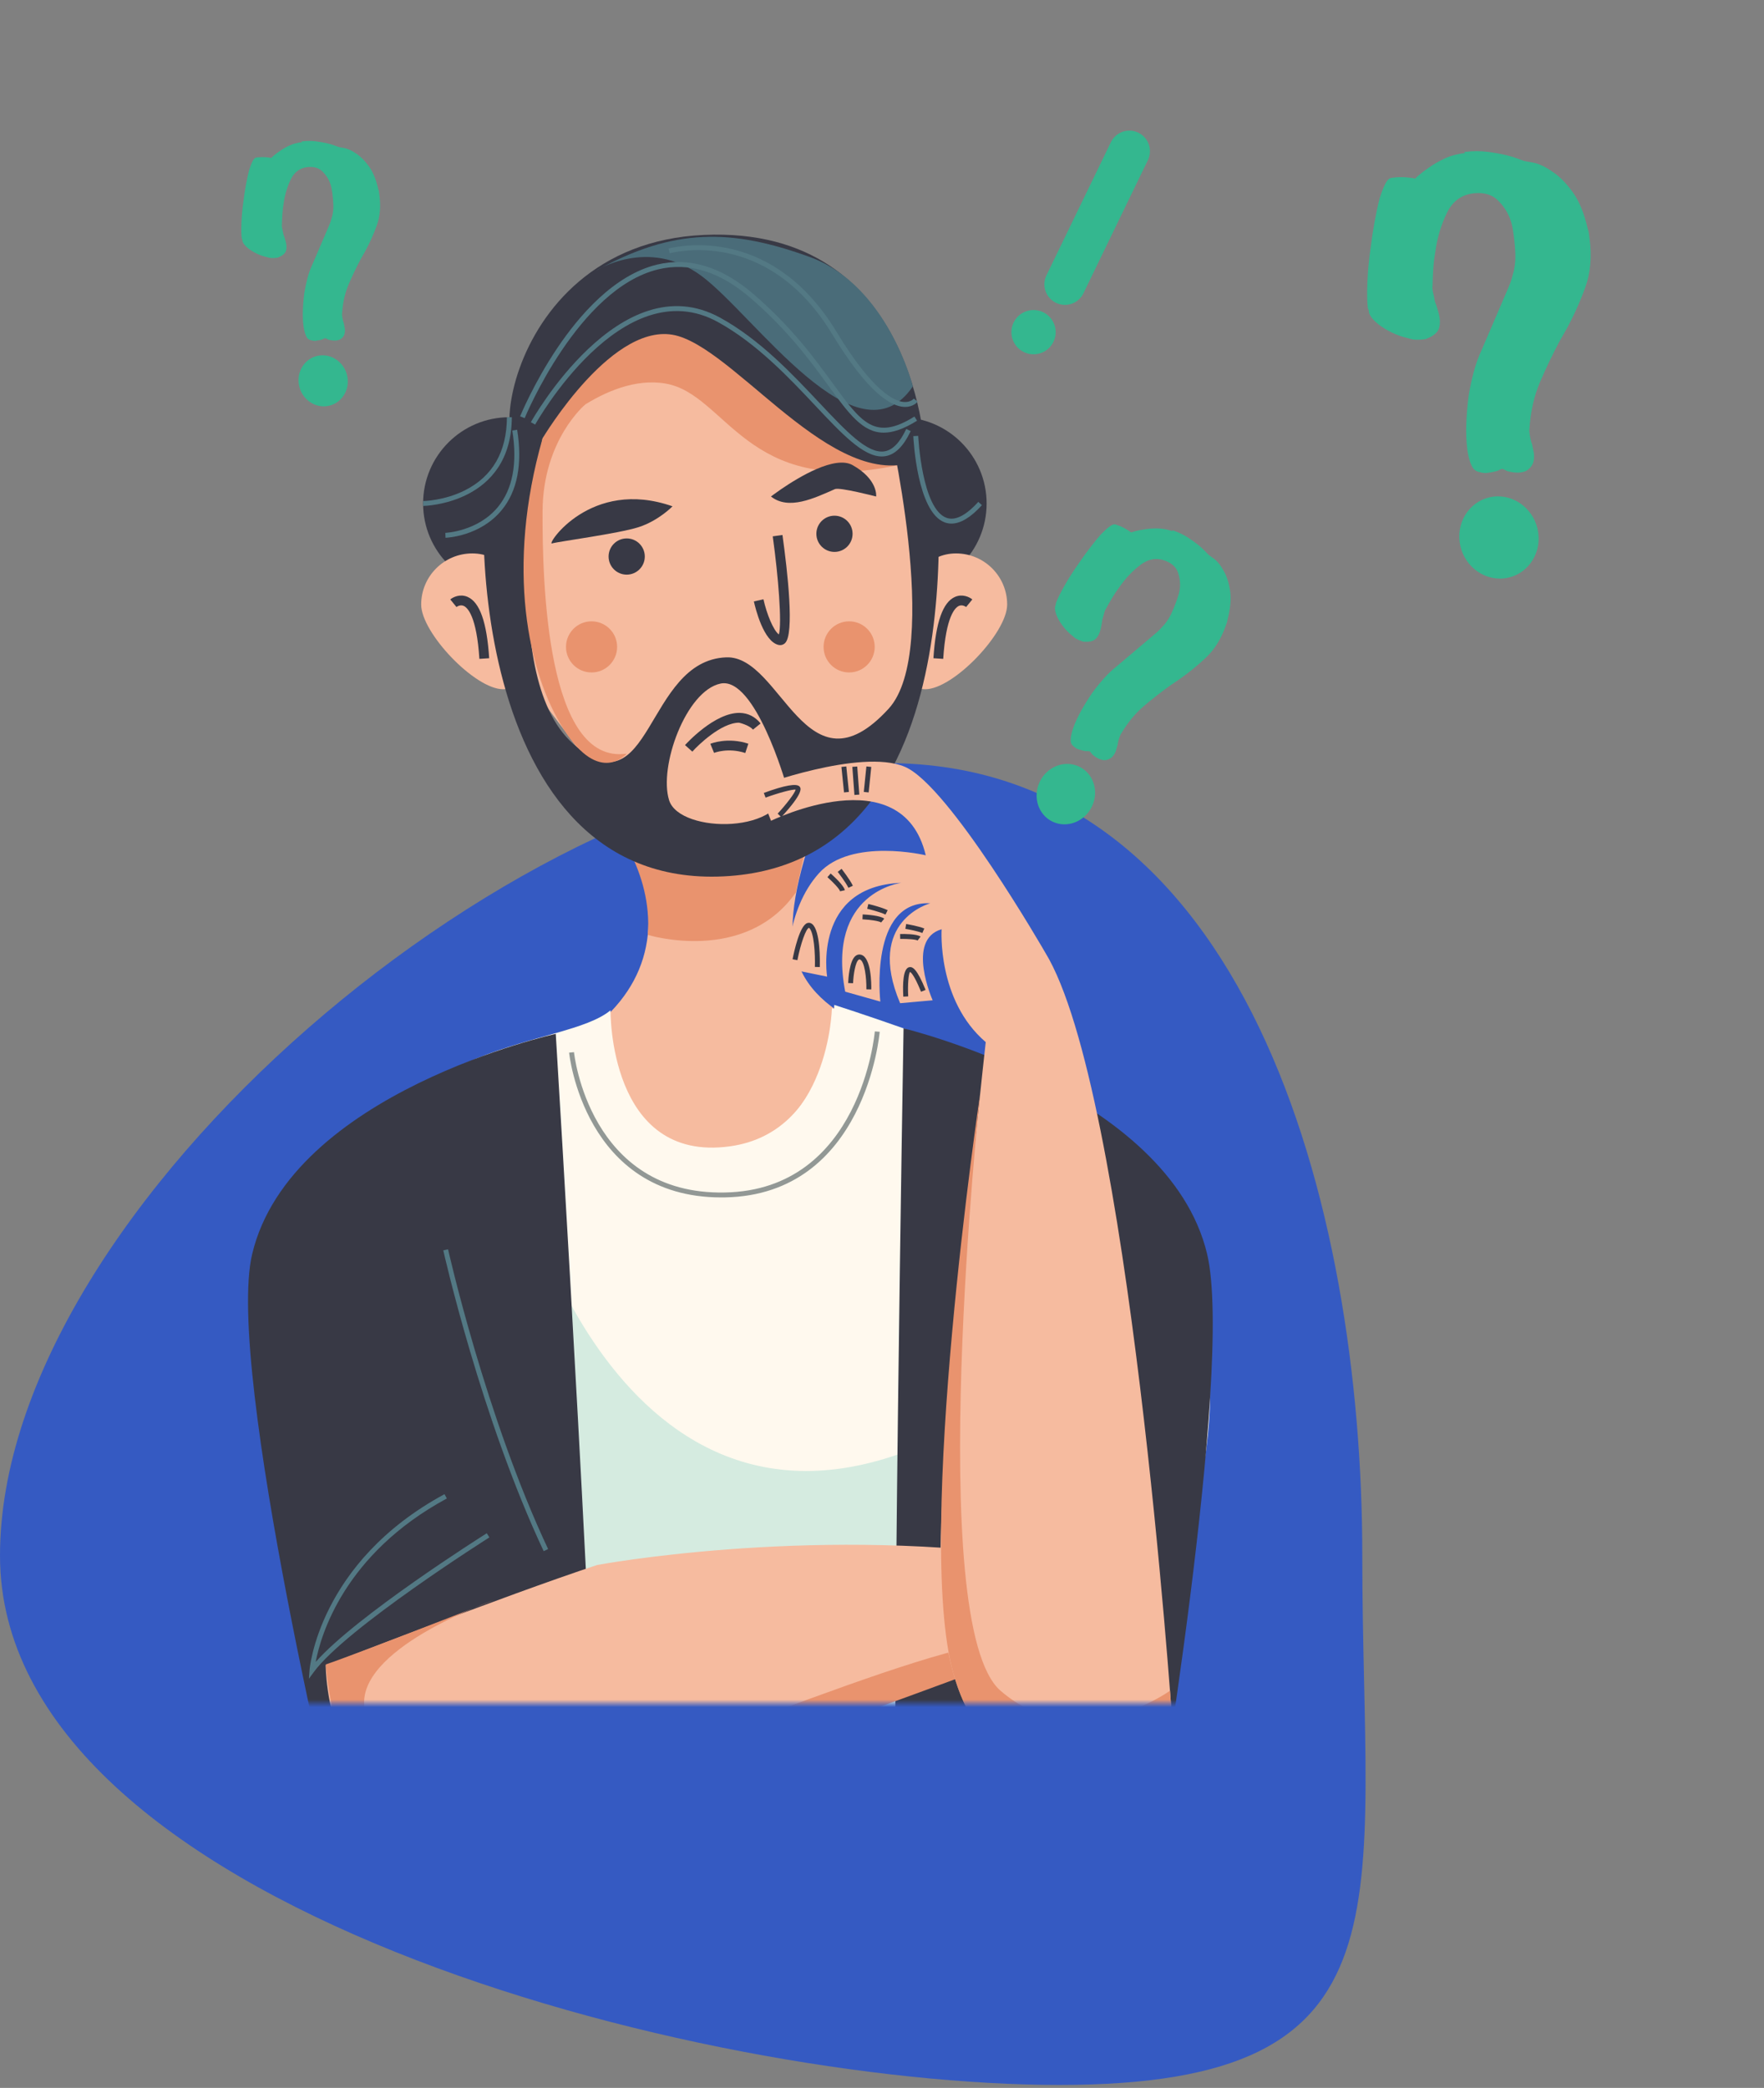 <svg width="475" height="562" viewBox="0 0 475 562" fill="none" xmlns="http://www.w3.org/2000/svg">
<rect x="0" y="0" width="475" height="562" fill="#808080" stroke="none"/>
<path d="M366.831 418.723C366.831 513.059 382.128 561.197 285.269 561.197C188.41 561.197 3.70463e-05 513.059 3.70463e-05 418.723C3.70463e-05 324.386 141.872 205.405 238.731 205.405C335.591 205.405 366.831 324.386 366.831 418.723Z" fill="#1D4ED8" fill-opacity="0.75"/>
<mask id="mask0_19_271" style="mask-type:luminance" maskUnits="userSpaceOnUse" x="16" y="0" width="459" height="459">
<path d="M475 0H16.506V458.494H475V0Z" fill="white"/>
</mask>
<g mask="url(#mask0_19_271)">
<path d="M113.932 135.529C113.932 148.356 124.331 158.755 137.158 158.755C149.986 158.755 160.385 148.356 160.385 135.529C160.385 122.702 149.986 112.303 137.158 112.303C124.331 112.303 113.932 122.702 113.932 135.529Z" fill="#383945"/>
<path d="M219.218 135.529C219.218 148.356 229.617 158.755 242.444 158.755C255.272 158.755 265.67 148.356 265.67 135.529C265.67 122.702 255.272 112.303 242.444 112.303C229.617 112.303 219.218 122.702 219.218 135.529Z" fill="#383945"/>
<path d="M183.227 312.268C183.227 312.268 61.885 311.919 126.397 292.566C190.911 273.212 182.229 235.845 149.622 193.449C91.422 117.777 203.133 39.995 228.328 87.414C279.642 183.993 230.402 190.254 219.219 222.942C208.188 255.187 212.208 267.441 237.156 278.36C242.669 280.772 236.574 291.173 242.308 296.525C253.259 306.75 239.392 294.7 240.497 297.836C244.161 308.232 229.816 310.434 229.816 310.434L183.227 312.268Z" fill="#F6BB9F"/>
<path d="M140.939 162.725C143.089 172.305 143.076 185.522 135.475 185.522C127.873 185.522 113.412 170.327 113.412 162.725C113.412 155.125 119.574 148.963 127.176 148.963C134.777 148.963 139.274 155.308 140.939 162.725Z" fill="#F6BB9F"/>
<path d="M243.676 162.725C241.526 172.305 241.539 185.522 249.141 185.522C256.743 185.522 271.203 170.327 271.203 162.725C271.203 155.125 265.042 148.963 257.44 148.963C249.838 148.963 245.342 155.308 243.676 162.725Z" fill="#F6BB9F"/>
<path d="M174.431 251.636C174.431 251.636 200.589 259.738 214.294 240.238C214.294 240.238 218.358 221.222 219.505 218.928C220.652 216.635 218.358 221.222 218.358 221.222H164.45C164.45 221.222 175.808 234.452 174.431 251.636Z" fill="#E9936E"/>
<path d="M146.1 117.995C146.1 117.995 133.054 181.221 154.271 200.146C175.491 219.071 173.666 177.777 195.562 176.935C210.473 176.362 216.992 215.083 239.271 190.78C253.847 174.88 238.936 112.302 238.936 112.302L251.466 120.576C251.466 120.576 266.41 230.733 196.439 235.794C125.076 240.955 126.755 131.076 132.894 118.425C132.894 118.425 140.938 112.26 146.1 117.995Z" fill="#383945"/>
<path d="M173.626 149.799C173.626 152.492 171.445 154.673 168.752 154.673C166.06 154.673 163.877 152.492 163.877 149.799C163.877 147.107 166.06 144.925 168.752 144.925C171.445 144.925 173.626 147.107 173.626 149.799Z" fill="#383945"/>
<path d="M229.577 143.68C229.577 146.373 227.394 148.556 224.702 148.556C222.011 148.556 219.827 146.373 219.827 143.68C219.827 140.988 222.011 138.808 224.702 138.808C227.394 138.808 229.577 140.988 229.577 143.68Z" fill="#383945"/>
<path d="M210.079 173.644C209.946 173.644 209.812 173.63 209.678 173.601C205.597 172.727 203.399 163.688 203 161.886L205.579 161.314C206.458 165.275 208.242 169.67 209.733 170.774C210.582 167.83 209.595 155.235 208.079 144.366L210.696 144C212.066 153.839 213.978 170.705 211.376 173.124C211.011 173.463 210.553 173.643 210.079 173.644Z" fill="#383945"/>
<path d="M166.174 174.123C166.174 177.924 163.092 181.004 159.29 181.004C155.49 181.004 152.409 177.924 152.409 174.123C152.409 170.323 155.49 167.243 159.29 167.243C163.092 167.243 166.174 170.323 166.174 174.123Z" fill="#E9936E"/>
<path d="M235.534 174.123C235.534 177.924 232.452 181.004 228.651 181.004C224.851 181.004 221.769 177.924 221.769 174.123C221.769 170.323 224.851 167.243 228.651 167.243C232.452 167.243 235.534 170.323 235.534 174.123Z" fill="#E9936E"/>
<path d="M129.087 177.345C128.349 165.852 125.889 163.546 124.866 163.09C123.879 162.651 122.955 163.362 122.915 163.392L121.246 161.347C122.042 160.688 123.916 159.802 125.894 160.656C129.194 162.083 131.1 167.487 131.723 177.175L129.087 177.345Z" fill="#383945"/>
<path d="M253.984 177.345L251.349 177.175C251.972 167.487 253.877 162.083 257.177 160.656C259.147 159.802 261.026 160.688 261.823 161.347L260.154 163.392C260.115 163.362 259.188 162.65 258.206 163.09C257.183 163.546 254.724 165.852 253.984 177.345Z" fill="#383945"/>
<path d="M146.1 117.995C146.1 117.995 162.816 100.391 179.249 103.249C195.683 106.108 201.017 134 241.58 125.233C241.58 125.233 217.87 116.182 204.491 105.541C191.112 94.901 176.902 67.361 146.1 117.995Z" fill="#E9936E"/>
<path d="M146.1 117.995C146.1 117.995 165.455 85.308 182.66 90.468C199.863 95.63 226.673 135.223 249.183 122.953C249.183 122.953 247.614 60.655 189.551 63.235C131.486 65.815 129.673 138.212 146.1 117.995Z" fill="#383945"/>
<path d="M119.965 144.749L119.919 143.429C120.006 143.427 128.653 143.05 134.072 136.475C138.05 131.646 139.358 124.72 137.955 115.889L139.259 115.68C140.724 124.909 139.318 132.192 135.081 137.326C129.273 144.362 120.343 144.737 119.965 144.749Z" fill="#537984"/>
<path d="M113.939 136.188L113.928 134.867C113.985 134.867 119.662 134.784 125.254 131.948C132.677 128.182 136.462 121.573 136.499 112.301L137.819 112.306C137.724 135.735 114.176 136.187 113.939 136.188Z" fill="#537984"/>
<path d="M256.205 140.932C255.594 140.932 255.001 140.831 254.427 140.623C246.95 137.924 245.968 118.222 245.931 117.386L247.249 117.325C247.258 117.522 248.223 136.98 254.876 139.381C257.204 140.219 260.081 138.772 263.435 135.085L264.412 135.974C261.408 139.273 258.658 140.932 256.205 140.932Z" fill="#537984"/>
<path d="M181.089 136.284C181.089 136.284 177.345 140.17 171.913 141.906C166.481 143.641 150.174 145.783 148.622 146.28C147.07 146.775 158.992 128.539 181.089 136.284Z" fill="#383945"/>
<path d="M207.604 133.641C207.604 133.641 208.645 132.834 210.3 131.7C215.04 128.45 224.819 122.516 229.586 125.196C236.517 129.094 235.923 133.641 235.923 133.641C235.923 133.641 226.079 131.096 224.834 131.647C219.232 134.117 212.375 137.418 207.604 133.641Z" fill="#383945"/>
<path d="M211.601 210.905C211.601 210.905 203.367 182.086 194.047 183.991C184.727 185.897 177.305 206.38 180.184 215.43C183.061 224.482 212.036 224.72 211.601 210.905Z" fill="#F6BB9F"/>
<path d="M186.427 202.313L184.458 200.553C184.78 200.192 192.436 191.776 199.192 191.886C201.434 191.941 203.325 192.898 204.809 194.733L202.756 196.395C201.768 195.173 199.037 194.525 198.992 194.525C196.614 194.525 193.847 196.035 191.46 197.793C189.25 199.422 187.367 201.263 186.427 202.313Z" fill="#383945"/>
<path d="M200.684 202.685C196.025 201.151 192.317 202.639 192.282 202.655L191.276 200.211C191.464 200.133 195.934 198.341 201.51 200.18L200.684 202.685Z" fill="#383945"/>
<path d="M160.385 72.923C160.385 72.923 174.486 63.712 188.777 74.191C203.067 84.671 230.916 125.936 245.811 103.994C245.811 103.994 239.033 76.793 218.073 69.181C197.112 61.567 181.533 61.175 160.385 72.923Z" fill="#4A6C79"/>
<path d="M237.439 122.864C232.405 122.864 226.676 116.773 219.532 109.181C212.514 101.72 203.779 92.436 193.308 86.678C167.547 72.519 144.333 113.867 144.102 114.287L142.945 113.649C143.183 113.217 167.032 70.722 193.944 85.522C204.598 91.378 213.413 100.748 220.495 108.276C227.818 116.059 233.577 122.207 238.168 121.487C240.356 121.144 242.276 119.175 244.033 115.471L245.226 116.038C243.266 120.165 241.025 122.375 238.373 122.792C238.064 122.841 237.753 122.864 237.439 122.864Z" fill="#537984"/>
<path d="M237.97 116.459C232.288 116.459 228.56 111.35 223.144 103.926C218.267 97.24 212.197 88.919 202.044 80.17C193.836 73.098 185.5 70.519 177.254 72.499C155.741 77.673 141.42 112.204 141.278 112.553L140.053 112.054C140.089 111.965 143.735 103.1 150.045 93.706C155.9 84.99 165.321 74.013 176.943 71.216C185.625 69.13 194.358 71.804 202.904 79.168C213.174 88.017 219.293 96.408 224.212 103.15C232.025 113.862 235.596 118.749 246.24 112.119L246.94 113.24C243.361 115.467 240.475 116.459 237.97 116.459Z" fill="#537984"/>
<path d="M243.723 109.532C243.627 109.532 243.528 109.53 243.426 109.525C239.908 109.344 233.707 105.813 224.138 90.015C207.839 63.107 184.795 67.092 180.339 68.165L180.029 66.881C184.64 65.773 208.492 61.638 225.267 89.331C234.98 105.367 240.821 108.038 243.438 108.203C245.223 108.313 246.034 107.336 246.066 107.293L247.114 108.095C247.068 108.157 246.002 109.532 243.723 109.532Z" fill="#537984"/>
<path d="M157.588 108.872C157.588 108.872 146.178 118.362 146.101 137.601C146.026 156.839 147.181 206.009 168.754 202.859C168.754 202.859 161.543 211.568 151.819 196.351C142.094 181.134 136.174 152.747 146.101 117.995C146.101 117.995 155.218 106.277 157.588 108.872Z" fill="#E9936E"/>
<path d="M163.762 272.813C163.762 272.813 163.189 314.008 195.972 309.422C223.299 305.597 224.011 271.361 224.011 271.361C224.011 271.361 257.852 282.174 270.512 288.983C283.173 295.792 346.258 328.072 318.05 418.179H84.419C84.419 418.179 64.533 370.235 84.419 327.199C106.82 278.723 151.129 283.273 163.762 272.813Z" fill="#FFF9EE"/>
<path d="M164.399 271.939C164.399 271.939 163.826 313.133 196.61 308.546C223.937 304.722 224.648 270.485 224.648 270.485C224.648 270.485 258.488 281.298 271.149 288.108C283.81 294.917 346.893 327.196 318.686 417.304H85.055C85.055 417.304 65.169 369.358 85.055 326.323C107.455 277.846 151.766 282.397 164.399 271.939Z" fill="#FFF9EE"/>
<path d="M143.152 326.511C143.152 326.511 178.508 449.735 282.711 367.868V499.035H145.891L143.152 326.511Z" fill="#D5EBE0"/>
<path d="M243.302 276.795C243.302 276.795 239.853 480.724 241.526 499.033H310.315C310.315 499.033 332.463 368.579 325.04 337.514C314.634 293.98 243.302 276.795 243.302 276.795Z" fill="#383945"/>
<path d="M149.652 278.281C149.652 278.281 162.005 480.724 160.332 499.033H92.247C92.247 499.033 60.487 368.578 67.912 337.513C78.318 293.978 149.652 278.281 149.652 278.281Z" fill="#383945"/>
<path d="M194.219 322.309C157.341 322.309 153.286 283.726 153.249 283.333L154.563 283.21C154.6 283.596 158.638 321.74 195.213 320.979C231.815 320.285 235.531 278.046 235.565 277.619L236.88 277.722C236.846 278.161 233.044 321.583 195.237 322.3C194.898 322.306 194.556 322.309 194.219 322.309Z" fill="#929895"/>
<path d="M83.189 451.843L83.346 449.575C83.366 449.287 85.752 420.546 119.693 402.178L120.321 403.339C92.623 418.328 86.348 440.23 85.007 447.344C95.951 434.927 129.573 413.647 131.073 412.701L131.777 413.818C131.393 414.061 93.233 438.211 84.536 450.013L83.189 451.843Z" fill="#537984"/>
<path d="M146.397 417.519C129.477 381.538 119.464 336.997 119.363 336.551L120.653 336.266C120.752 336.709 130.734 381.111 147.592 416.957L146.397 417.519Z" fill="#537984"/>
<path d="M268.092 446.083C268.092 446.083 161.415 492.458 124.54 491.634C87.666 490.812 87.701 448.282 87.701 448.282C87.701 448.282 135.775 429.499 160.805 421.243C160.805 421.243 216.28 410.856 275.896 418.783C275.896 418.783 281.444 436.912 268.092 446.083Z" fill="#F6BB9F"/>
<path d="M133.15 430.656C133.15 430.656 97.941 442.815 98.044 458.316C98.147 473.818 105.942 490.89 135.549 485.48C165.155 480.07 251.568 440.722 272.359 441.952L272.984 446.172C272.984 446.172 225.912 463.623 204.62 471.008C183.325 478.392 95.377 531.711 87.702 448.019C87.702 448.019 95.259 445.532 133.15 430.656Z" fill="#E9936E"/>
<path d="M281.473 256.427C281.473 256.427 255.542 211.332 243.577 206.367C231.612 201.402 203.984 211.7 203.984 211.7L207.625 220.932C207.625 220.932 242.929 203.565 249.281 230.217C249.281 230.217 229.193 225.412 220.507 235.061C211.453 245.119 212.048 260.707 212.048 260.707L222.722 262.879C222.722 262.879 218.798 238.543 242.729 237.626C242.729 237.626 222.471 239.978 227.591 266.927L237.051 269.592C237.051 269.592 233.957 242.286 250.48 243.141C250.48 243.141 232.95 247.79 242.385 270.031L251.142 269.246C251.142 269.246 243.867 252.929 253.554 250.121C253.554 250.121 252.266 269.248 265.431 280.502C265.431 280.502 259.797 331.344 257.207 363.686C254.01 403.582 236.192 507.631 315.611 462.73C315.611 462.73 304.022 293.197 281.473 256.427Z" fill="#F6BB9F"/>
<path d="M210.372 219.939L209.402 219.01C211.662 216.565 214.055 213.489 214.24 212.547C213.413 212.39 209.445 213.48 206.149 214.692L205.674 213.431C211.334 211.345 214.592 210.784 215.344 211.757C215.635 212.135 216.526 213.285 210.372 219.939Z" fill="#383945"/>
<path d="M227.275 213.294L226.575 206.432L227.887 206.298L228.587 213.161L227.275 213.294Z" fill="#383945"/>
<path d="M230.074 213.977L229.514 206.413L230.832 206.316L231.392 213.879L230.074 213.977Z" fill="#383945"/>
<path d="M233.91 213.294L232.597 213.161L233.297 206.298L234.61 206.432L233.91 213.294Z" fill="#383945"/>
<path d="M220.75 260.304L219.43 260.267C219.534 256.765 219.197 250.811 217.856 249.738C217.058 249.847 215.58 254.016 214.717 258.451L213.419 258.198C213.828 256.105 215.318 249.215 217.358 248.466C217.808 248.297 218.279 248.385 218.681 248.705C220.924 250.5 220.798 258.681 220.75 260.304Z" fill="#383945"/>
<path d="M234.614 266.319L233.293 266.295C233.346 263.278 232.82 258.638 231.526 258.257C231.404 258.222 231.327 258.238 231.225 258.31C230.317 258.962 229.794 262.412 229.712 264.651L228.392 264.602C228.429 263.595 228.699 258.5 230.453 257.238C230.889 256.926 231.389 256.838 231.897 256.991C234.626 257.791 234.639 264.902 234.614 266.319Z" fill="#383945"/>
<path d="M243.239 268.269C243.043 264.857 243.157 260.711 244.809 260.337C245.728 260.132 246.904 260.728 249.239 266.445L248.016 266.946C245.996 261.994 245.135 261.651 245.043 261.628C244.653 261.978 244.377 265.056 244.557 268.194L243.239 268.269Z" fill="#383945"/>
<path d="M228.455 238.971C227.742 237.451 225.596 234.705 225.574 234.678L226.613 233.863C226.705 233.981 228.874 236.755 229.651 238.412L228.455 238.971Z" fill="#383945"/>
<path d="M226.213 239.906C226.075 239.29 224.336 237.456 222.803 236.105L223.674 235.115C224.497 235.84 227.208 238.306 227.502 239.62L226.213 239.906Z" fill="#383945"/>
<path d="M238.442 246.174C236.935 245.429 233.547 244.616 233.512 244.608L233.819 243.324C233.963 243.358 237.387 244.178 239.027 244.991L238.442 246.174Z" fill="#383945"/>
<path d="M237.27 248.301C236.781 247.906 234.274 247.552 232.235 247.451L232.299 246.133C233.395 246.186 237.053 246.428 238.101 247.275L237.27 248.301Z" fill="#383945"/>
<path d="M248.369 251.136C246.992 250.55 243.823 250.02 243.791 250.015L244.005 248.714C244.142 248.737 247.364 249.274 248.888 249.922L248.369 251.136Z" fill="#383945"/>
<path d="M247.087 253.16C246.677 252.853 244.335 252.687 242.395 252.727L242.37 251.407C243.414 251.38 246.908 251.371 247.884 252.108L247.087 253.16Z" fill="#383945"/>
<path d="M263.901 294.611C263.901 294.611 248.692 437.184 269.424 455.096C290.154 473.005 315.047 455.096 315.047 455.096L315.611 462.731C315.611 462.731 270.266 498.419 256.692 450.293C246.263 413.32 263.901 294.611 263.901 294.611Z" fill="#E9936E"/>
<path d="M394.546 41.181C392.485 41.417 390.656 41.908 389.061 42.647C387.463 43.39 386.073 44.186 384.89 45.03C383.791 45.766 382.907 46.426 382.237 47.01C381.566 47.596 381.186 47.945 381.102 48.054C380.488 47.922 379.653 47.816 378.596 47.733C377.54 47.652 376.47 47.672 375.392 47.796C375.293 47.808 375.194 47.819 375.097 47.83C374.998 47.842 374.926 47.85 374.877 47.855C374.827 47.861 374.752 47.87 374.656 47.881C374.067 47.949 373.516 48.494 373.003 49.517C372.488 50.542 371.985 51.842 371.496 53.42C371.03 55.201 370.582 57.282 370.146 59.666C369.711 62.052 369.349 64.427 369.061 66.794C368.596 70.097 368.307 73.225 368.196 76.18C368.083 79.139 368.133 81.417 368.342 83.015C368.465 83.206 368.542 83.399 368.568 83.598C368.594 83.8 368.62 83.999 368.646 84.198C368.808 84.689 369.098 85.188 369.515 85.696C369.929 86.208 370.471 86.729 371.138 87.261C372.139 88.06 373.358 88.81 374.793 89.506C376.229 90.205 377.715 90.719 379.252 91.049C379.88 91.281 380.518 91.413 381.171 91.437C381.821 91.465 382.441 91.444 383.03 91.376C383.225 91.353 383.398 91.334 383.545 91.317C383.693 91.3 383.814 91.286 383.913 91.275C384.194 91.143 384.499 91.005 384.831 90.865C385.161 90.727 385.416 90.595 385.6 90.472C386.614 89.849 387.243 89.14 387.49 88.351C387.735 87.561 387.792 86.668 387.662 85.667C387.583 85.067 387.454 84.473 387.279 83.884C387.102 83.296 386.924 82.707 386.75 82.118C386.611 81.829 386.496 81.515 386.402 81.169C386.306 80.826 386.24 80.502 386.2 80.202C386.161 79.902 386.094 79.581 386 79.235C385.903 78.891 385.838 78.569 385.798 78.269C385.785 78.171 385.769 78.043 385.749 77.893C385.73 77.743 385.713 77.62 385.7 77.519C385.687 77.421 385.694 77.29 385.725 77.135C385.754 76.979 385.763 76.853 385.749 76.752C385.775 75.431 385.838 74.001 385.936 72.467C386.035 70.934 386.223 69.34 386.506 67.682C387.015 63.97 388.056 60.501 389.628 57.275C391.197 54.05 393.705 52.292 397.154 51.995C399.718 51.803 401.739 52.407 403.218 53.81C404.694 55.215 405.803 56.84 406.544 58.681C406.844 59.461 407.067 60.219 407.216 60.963C407.362 61.707 407.475 62.38 407.554 62.98C407.567 63.081 407.58 63.182 407.593 63.28C407.606 63.381 407.619 63.482 407.632 63.58C407.867 65.38 408.007 67.015 408.049 68.48C408.091 69.948 407.957 71.41 407.65 72.865C407.448 73.6 407.245 74.335 407.042 75.067C406.839 75.802 406.544 76.597 406.158 77.452L398.944 94.267C398.086 96.093 397.374 98.077 396.81 100.221C396.243 102.368 395.797 104.475 395.469 106.542C395.121 109.223 394.907 111.783 394.83 114.228C394.751 116.673 394.843 118.896 395.104 120.895C395.248 121.997 395.453 122.987 395.718 123.87C395.983 124.753 396.301 125.478 396.673 126.044C397.033 126.512 397.524 126.837 398.145 127.017C398.767 127.201 399.378 127.308 399.98 127.339C400.076 127.328 400.175 127.316 400.274 127.305C400.371 127.294 400.47 127.283 400.569 127.271C401.058 127.215 401.571 127.133 402.105 127.019C402.636 126.908 403.093 126.779 403.473 126.633C403.656 126.512 403.841 126.416 404.032 126.341C404.221 126.27 404.365 126.226 404.464 126.215C404.56 126.204 404.743 126.258 405.009 126.38C405.272 126.502 405.566 126.647 405.887 126.812C406.403 126.958 406.966 127.07 407.575 127.152C408.183 127.234 408.781 127.241 409.37 127.173C409.86 127.117 410.295 127.017 410.675 126.871C411.053 126.728 411.42 126.481 411.774 126.136C412.394 125.558 412.783 124.905 412.938 124.175C413.09 123.449 413.122 122.734 413.031 122.033C412.979 121.635 412.901 121.237 412.801 120.842C412.698 120.449 412.622 120.051 412.57 119.65C412.419 119.263 412.29 118.846 412.183 118.401C412.073 117.957 411.995 117.535 411.942 117.134C411.903 116.834 411.864 116.534 411.825 116.234C411.785 115.934 411.794 115.628 411.854 115.317C412.149 110.716 413.098 106.548 414.701 102.81C416.305 99.074 418.024 95.477 419.864 92.016C420.189 91.472 420.514 90.901 420.835 90.305C421.154 89.712 421.479 89.142 421.807 88.596C423.814 84.916 425.513 81.142 426.901 77.276C428.287 73.413 428.668 69.08 428.041 64.281C427.976 63.781 427.913 63.305 427.855 62.855C427.796 62.405 427.69 61.987 427.541 61.597C426.599 57.443 425.247 54.149 423.486 51.71C421.722 49.275 419.915 47.453 418.065 46.243C416.09 44.848 414.285 44.012 412.658 43.742C411.029 43.473 410.158 43.295 410.049 43.206C409.838 43.13 409.315 42.936 408.479 42.625C407.64 42.317 406.656 42.023 405.525 41.746C404.085 41.405 402.429 41.111 400.556 40.87C398.68 40.629 396.714 40.627 394.654 40.864C394.555 40.875 394.482 40.883 394.434 40.889C394.383 40.895 394.309 40.903 394.212 40.914L394.546 41.181Z" fill="#34B78F"/>
<path d="M402.194 133.673C408.037 133.002 413.426 137.387 414.22 143.457C415.014 149.528 410.914 155.001 405.071 155.672C399.227 156.342 393.838 151.958 393.044 145.888C392.25 139.817 396.35 134.344 402.194 133.673Z" fill="#34B78F"/>
<path d="M81.378 38.246C80.098 38.393 78.963 38.697 77.972 39.156C76.98 39.618 76.117 40.112 75.383 40.636C74.7 41.093 74.151 41.503 73.735 41.865C73.319 42.229 73.082 42.446 73.031 42.513C72.649 42.432 72.131 42.366 71.475 42.314C70.819 42.264 70.154 42.277 69.485 42.353C69.423 42.361 69.362 42.368 69.302 42.374C69.241 42.382 69.195 42.387 69.165 42.39C69.134 42.394 69.088 42.399 69.028 42.406C68.662 42.448 68.32 42.787 68.002 43.422C67.682 44.058 67.369 44.865 67.066 45.846C66.777 46.951 66.498 48.243 66.228 49.723C65.958 51.205 65.733 52.68 65.554 54.149C65.265 56.2 65.085 58.143 65.017 59.978C64.946 61.815 64.978 63.229 65.108 64.221C65.184 64.34 65.231 64.46 65.248 64.583C65.264 64.709 65.28 64.832 65.296 64.956C65.397 65.261 65.577 65.57 65.836 65.886C66.093 66.204 66.429 66.527 66.844 66.858C67.465 67.354 68.222 67.82 69.113 68.252C70.005 68.686 70.927 69.005 71.882 69.21C72.272 69.354 72.668 69.436 73.073 69.451C73.477 69.468 73.862 69.455 74.227 69.413C74.349 69.399 74.456 69.386 74.547 69.376C74.639 69.365 74.714 69.357 74.775 69.35C74.95 69.268 75.139 69.182 75.346 69.095C75.55 69.01 75.709 68.928 75.823 68.851C76.453 68.464 76.843 68.025 76.997 67.534C77.149 67.044 77.184 66.49 77.103 65.868C77.055 65.496 76.974 65.127 76.866 64.761C76.756 64.395 76.645 64.03 76.537 63.664C76.451 63.485 76.38 63.29 76.321 63.075C76.261 62.862 76.22 62.661 76.196 62.475C76.172 62.288 76.13 62.089 76.072 61.874C76.012 61.661 75.971 61.461 75.946 61.274C75.938 61.213 75.928 61.134 75.916 61.041C75.904 60.948 75.894 60.871 75.885 60.809C75.877 60.748 75.882 60.667 75.901 60.57C75.919 60.474 75.924 60.395 75.916 60.332C75.932 59.513 75.971 58.624 76.032 57.672C76.093 56.72 76.21 55.73 76.386 54.701C76.702 52.396 77.348 50.242 78.324 48.239C79.299 46.236 80.856 45.145 82.998 44.961C84.589 44.841 85.844 45.217 86.762 46.087C87.679 46.96 88.368 47.968 88.827 49.112C89.014 49.596 89.153 50.067 89.245 50.529C89.336 50.991 89.406 51.409 89.455 51.781C89.463 51.844 89.471 51.907 89.479 51.968C89.487 52.03 89.495 52.093 89.503 52.154C89.649 53.272 89.736 54.286 89.762 55.196C89.788 56.108 89.705 57.016 89.515 57.919C89.389 58.376 89.263 58.832 89.137 59.286C89.011 59.742 88.828 60.236 88.588 60.767L84.109 71.208C83.576 72.342 83.134 73.574 82.784 74.905C82.432 76.238 82.154 77.546 81.951 78.829C81.735 80.494 81.602 82.084 81.555 83.602C81.505 85.12 81.562 86.501 81.725 87.742C81.814 88.426 81.941 89.04 82.106 89.589C82.27 90.137 82.467 90.587 82.699 90.939C82.922 91.229 83.227 91.431 83.613 91.543C83.999 91.657 84.378 91.724 84.752 91.743C84.812 91.736 84.873 91.729 84.935 91.722C84.995 91.715 85.056 91.708 85.118 91.701C85.421 91.666 85.74 91.615 86.072 91.544C86.401 91.475 86.685 91.395 86.921 91.304C87.034 91.23 87.15 91.169 87.268 91.123C87.385 91.079 87.475 91.052 87.536 91.044C87.596 91.038 87.71 91.071 87.875 91.147C88.038 91.223 88.221 91.313 88.42 91.416C88.74 91.506 89.09 91.576 89.468 91.627C89.845 91.678 90.217 91.682 90.582 91.64C90.886 91.605 91.157 91.543 91.393 91.452C91.627 91.364 91.855 91.21 92.075 90.996C92.46 90.637 92.702 90.231 92.798 89.778C92.892 89.328 92.912 88.883 92.855 88.448C92.823 88.201 92.775 87.954 92.713 87.708C92.649 87.465 92.602 87.218 92.569 86.969C92.475 86.728 92.395 86.469 92.329 86.193C92.261 85.917 92.212 85.655 92.18 85.406C92.155 85.22 92.131 85.034 92.106 84.847C92.082 84.661 92.088 84.471 92.125 84.278C92.308 81.421 92.897 78.834 93.893 76.512C94.888 74.193 95.956 71.959 97.098 69.81C97.3 69.472 97.502 69.118 97.701 68.748C97.9 68.379 98.101 68.026 98.305 67.686C99.551 65.401 100.606 63.058 101.468 60.658C102.328 58.259 102.565 55.569 102.175 52.589C102.135 52.279 102.096 51.983 102.06 51.703C102.023 51.424 101.957 51.165 101.865 50.923C101.28 48.343 100.44 46.298 99.347 44.784C98.252 43.272 97.13 42.141 95.981 41.389C94.755 40.523 93.634 40.004 92.624 39.836C91.612 39.669 91.072 39.559 91.004 39.503C90.873 39.456 90.548 39.335 90.029 39.142C89.508 38.951 88.897 38.769 88.195 38.597C87.301 38.385 86.273 38.203 85.11 38.053C83.945 37.903 82.724 37.902 81.445 38.049C81.383 38.056 81.338 38.061 81.308 38.065C81.277 38.068 81.231 38.074 81.171 38.08L81.378 38.246Z" fill="#34B78F"/>
<path d="M86.126 95.676C89.754 95.26 93.1 97.982 93.594 101.751C94.087 105.521 91.541 108.919 87.913 109.336C84.284 109.752 80.938 107.03 80.445 103.26C79.952 99.491 82.498 96.092 86.126 95.676Z" fill="#34B78F"/>
<path d="M315.764 142.982C314.328 142.493 312.957 142.244 311.656 142.233C310.352 142.223 309.167 142.313 308.102 142.5C307.129 142.642 306.323 142.801 305.683 142.977C305.043 143.154 304.674 143.265 304.582 143.311C304.222 143.031 303.709 142.7 303.042 142.314C302.374 141.93 301.664 141.608 300.912 141.352C300.843 141.329 300.774 141.305 300.707 141.283C300.638 141.259 300.587 141.242 300.553 141.23C300.518 141.218 300.466 141.201 300.399 141.178C299.988 141.038 299.44 141.226 298.755 141.74C298.068 142.256 297.295 142.957 296.437 143.846C295.526 144.876 294.524 146.11 293.427 147.547C292.33 148.987 291.285 150.441 290.291 151.914C288.863 153.949 287.609 155.924 286.532 157.841C285.453 159.759 284.712 161.279 284.307 162.4C284.322 162.564 284.307 162.716 284.257 162.855C284.206 162.997 284.155 163.136 284.105 163.276C284.044 163.651 284.066 164.071 284.167 164.537C284.266 165.005 284.445 165.518 284.704 166.079C285.091 166.919 285.638 167.797 286.346 168.706C287.054 169.617 287.857 170.421 288.756 171.12C289.09 171.47 289.466 171.757 289.887 171.978C290.305 172.2 290.72 172.38 291.131 172.519C291.267 172.566 291.388 172.607 291.49 172.642C291.593 172.677 291.677 172.705 291.746 172.729C291.976 172.73 292.223 172.735 292.49 172.746C292.753 172.758 292.966 172.751 293.13 172.727C294.008 172.633 294.663 172.363 295.094 171.919C295.523 171.474 295.864 170.902 296.118 170.2C296.271 169.78 296.387 169.347 296.473 168.903C296.556 168.459 296.639 168.015 296.724 167.571C296.731 167.337 296.762 167.094 296.818 166.836C296.871 166.579 296.938 166.344 297.014 166.134C297.09 165.924 297.155 165.691 297.211 165.433C297.264 165.176 297.33 164.942 297.406 164.732C297.431 164.663 297.463 164.574 297.501 164.468C297.539 164.363 297.571 164.277 297.596 164.206C297.621 164.137 297.67 164.053 297.744 163.96C297.815 163.866 297.864 163.786 297.889 163.715C298.355 162.851 298.882 161.926 299.468 160.944C300.054 159.963 300.719 158.969 301.469 157.963C303.065 155.671 304.929 153.706 307.059 152.069C309.188 150.431 311.436 150.055 313.806 150.939C315.558 151.615 316.683 152.647 317.179 154.036C317.673 155.427 317.851 156.846 317.713 158.294C317.645 158.903 317.535 159.473 317.38 160.011C317.223 160.549 317.069 161.028 316.917 161.449C316.891 161.52 316.865 161.591 316.84 161.66C316.815 161.73 316.789 161.801 316.764 161.87C316.308 163.132 315.844 164.255 315.374 165.236C314.903 166.218 314.318 167.142 313.622 168.007C313.239 168.428 312.855 168.85 312.473 169.27C312.09 169.691 311.625 170.124 311.081 170.568L300.621 179.412C299.435 180.349 298.293 181.436 297.193 182.675C296.091 183.915 295.081 185.167 294.163 186.429C293.024 188.09 292.013 189.713 291.132 191.304C290.248 192.893 289.554 194.39 289.046 195.792C288.767 196.565 288.565 197.282 288.439 197.948C288.314 198.614 288.277 199.192 288.33 199.683C288.408 200.105 288.62 200.473 288.967 200.786C289.314 201.102 289.68 201.365 290.066 201.573C290.133 201.596 290.202 201.619 290.271 201.643C290.338 201.666 290.407 201.689 290.476 201.713C290.817 201.829 291.183 201.936 291.573 202.028C291.96 202.121 292.304 202.178 292.604 202.201C292.765 202.178 292.92 202.173 293.071 202.183C293.22 202.195 293.329 202.212 293.398 202.235C293.465 202.258 293.567 202.351 293.701 202.515C293.833 202.678 293.977 202.866 294.131 203.075C294.422 203.333 294.754 203.583 295.127 203.828C295.499 204.073 295.89 204.265 296.301 204.404C296.642 204.521 296.962 204.591 297.262 204.613C297.56 204.637 297.885 204.589 298.235 204.472C298.839 204.285 299.318 203.975 299.667 203.542C300.014 203.11 300.278 202.648 300.456 202.156C300.557 201.877 300.642 201.59 300.71 201.298C300.775 201.006 300.861 200.72 300.963 200.439C300.995 200.136 301.052 199.82 301.133 199.493C301.211 199.165 301.303 198.862 301.405 198.581C301.481 198.37 301.557 198.16 301.633 197.95C301.709 197.739 301.819 197.54 301.964 197.353C303.721 194.408 305.762 191.953 308.087 189.987C310.411 188.022 312.765 186.185 315.152 184.476C315.551 184.219 315.958 183.943 316.372 183.651C316.784 183.359 317.191 183.085 317.593 182.826C320.164 181.025 322.564 179.065 324.791 176.947C327.015 174.83 328.738 172.089 329.956 168.723C330.083 168.373 330.204 168.039 330.318 167.723C330.432 167.408 330.504 167.099 330.539 166.795C331.331 163.756 331.56 161.158 331.23 158.997C330.897 156.836 330.326 155.068 329.52 153.689C328.694 152.149 327.791 151.033 326.812 150.345C325.831 149.657 325.319 149.267 325.277 149.173C325.164 149.058 324.886 148.765 324.442 148.298C323.994 147.832 323.447 147.33 322.797 146.793C321.965 146.117 320.975 145.405 319.825 144.659C318.672 143.912 317.379 143.295 315.943 142.806C315.874 142.783 315.823 142.766 315.789 142.754C315.754 142.742 315.702 142.724 315.635 142.702L315.764 142.982Z" fill="#34B78F"/>
<path d="M289.795 206.021C293.861 207.411 295.912 212.004 294.372 216.272C292.832 220.54 288.281 222.877 284.215 221.487C280.149 220.097 278.098 215.503 279.638 211.235C281.177 206.967 285.729 204.631 289.795 206.021Z" fill="#34B78F"/>
<path d="M278.306 83.446C281.595 83.446 284.266 86.117 284.266 89.406C284.266 92.696 281.595 95.367 278.306 95.367C275.016 95.367 272.345 92.696 272.345 89.406C272.345 86.117 275.016 83.446 278.306 83.446Z" fill="#34B78F"/>
<path d="M286.762 76.526L304.111 40.697" stroke="#34B78F" stroke-width="11.073" stroke-linecap="round"/>
</g>
</svg>
